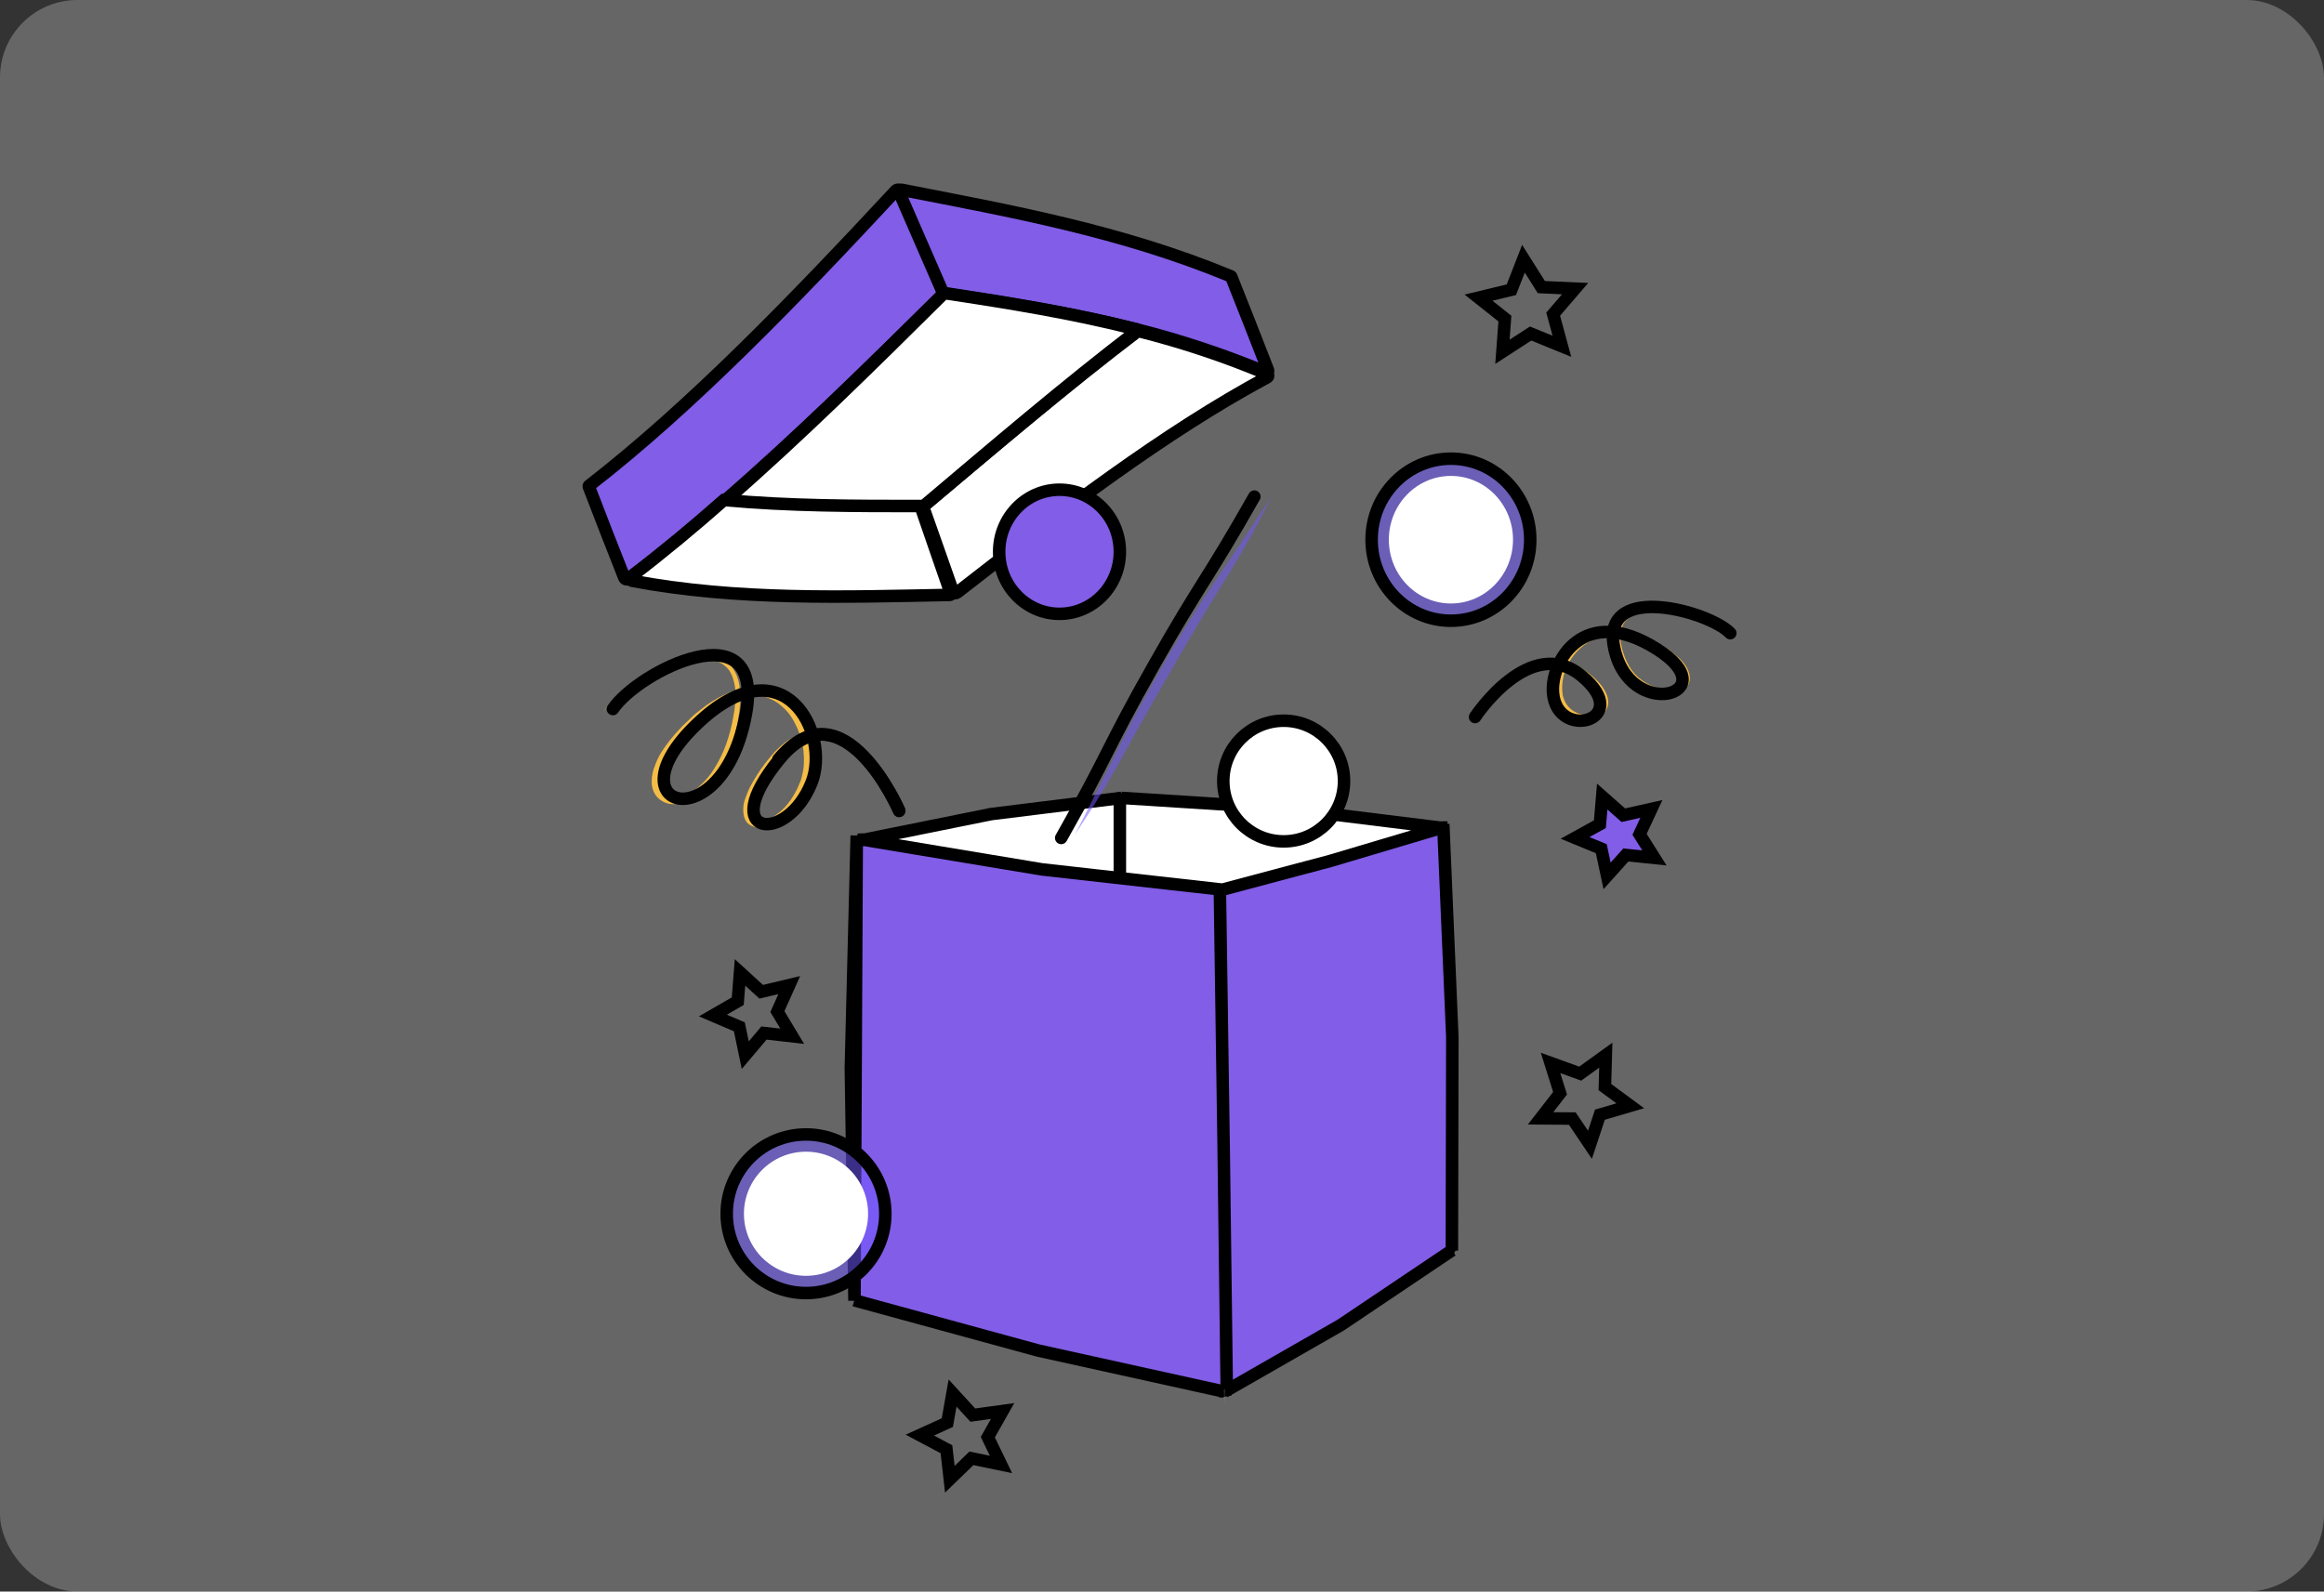 <svg width="600" height="411" viewBox="0 0 600 411" fill="none" xmlns="http://www.w3.org/2000/svg">
<rect x="0" y="0" width="600" height="411" fill="#333333" stroke="none"/>
<rect width="600" height="411" rx="20" fill="white" fill-opacity="0.25"/>
<path d="M221.249 215.766L219.727 275.803L220.664 335.899L219.668 336.604L220.605 335.782L268.075 348.765L316.19 359.397L316.365 360.631L316.131 359.397L346.159 342.185L374.899 322.858L375.484 323.211L374.84 322.976L374.957 267.873L372.616 212.829" fill="#825DE7"/>
<path d="M220.547 335.782L268.035 348.765L316.168 359.397L316.343 360.631L316.109 359.397L346.148 342.185L374.898 322.858L375.484 323.211L374.84 322.976L374.957 267.873L372.615 212.829M221.191 215.766L219.668 275.803L220.605 335.899L221.191 215.766Z" stroke="black" stroke-width="3.23" stroke-miterlimit="10"/>
<path d="M316.087 362.412L316.719 296.05L314.938 229.746" fill="white"/>
<path d="M316.719 358.85L315.915 296.201L314.938 229.746" stroke="black" stroke-width="3.23" stroke-miterlimit="10"/>
<path d="M290.008 204.815L288.227 215.441L289.181 226.184" fill="white"/>
<path d="M290.008 204.815L288.227 215.441L289.181 226.184" stroke="black" stroke-width="3.23" stroke-miterlimit="10"/>
<path d="M222.68 216.81L268.996 224.513L315.604 229.746L343.628 222.279L372.472 213.694H373.703L372.472 213.812L331.14 208.696L289.515 206.05V204.815L289.574 206.05L255.922 210.225L222.68 216.928L221.449 216.869L222.68 216.81Z" fill="white"/>
<path d="M222.68 216.81L268.996 224.513L315.604 229.746L343.628 222.279L372.472 213.694H373.703L372.472 213.812L331.14 208.696L289.515 206.05V204.815L289.574 206.05L255.922 210.225L222.68 216.928L221.449 216.869L222.68 216.81Z" stroke="black" stroke-width="3.23" stroke-miterlimit="10"/>
<path d="M289.118 226.184V206.596" stroke="black" stroke-width="3.23" stroke-miterlimit="10"/>
<path d="M243.684 75.613C243.743 75.672 243.684 75.79 243.625 75.908C224.697 94.558 205.827 113.089 186.898 129.496C178.668 136.637 170.438 143.365 162.208 149.503C162.115 149.562 162.009 149.598 161.899 149.609C161.789 149.62 161.678 149.605 161.575 149.564C161.472 149.524 161.381 149.46 161.307 149.377C161.233 149.295 161.179 149.196 161.15 149.089C158.093 141.358 155.037 133.568 152.039 125.719C151.98 125.601 151.98 125.483 152.097 125.424C178.492 104.945 204.886 77.62 231.281 49.233C231.633 48.878 232.162 48.937 232.28 49.35C236.101 58.085 239.863 66.82 243.684 75.613Z" fill="#825DE7" stroke="black" stroke-width="3.23" stroke-miterlimit="10" stroke-linecap="round"/>
<path d="M327.357 95.561C327.532 95.969 327.182 96.319 326.832 96.144C316.022 91.646 304.896 87.946 293.544 85.073C276.9 80.879 260.257 78.257 243.613 75.751C243.574 75.751 243.515 75.693 243.438 75.576L232.167 49.707C232.134 49.621 232.126 49.527 232.141 49.436C232.157 49.345 232.196 49.26 232.255 49.189C232.315 49.118 232.391 49.064 232.478 49.032C232.565 49 232.659 48.992 232.751 49.008C261.074 54.543 289.398 59.612 317.721 71.323C317.838 71.362 317.896 71.421 317.896 71.498C321.05 79.422 324.204 87.404 327.357 95.561Z" fill="#825DE7" stroke="black" stroke-width="3.23" stroke-miterlimit="10" stroke-linecap="round"/>
<path d="M327.196 97.406C300.471 111.77 273.745 132.289 247.077 153.042C246.992 153.103 246.895 153.145 246.792 153.163C246.689 153.181 246.583 153.176 246.483 153.148C246.382 153.12 246.288 153.069 246.21 153.001C246.131 152.932 246.068 152.845 246.027 152.749C243.459 145.48 240.95 138.269 238.383 131.058C238.366 130.999 238.362 130.936 238.372 130.875C238.382 130.814 238.405 130.756 238.441 130.706C256.881 115.229 275.32 99.517 293.76 85.505H293.993C305.264 88.338 316.304 92.022 327.021 96.527C327.43 96.644 327.547 97.231 327.196 97.406Z" fill="white" stroke="black" stroke-width="3.23" stroke-miterlimit="10" stroke-linecap="round"/>
<path d="M293.528 85.453C275.149 99.505 256.711 115.269 238.331 130.796L238.156 130.914C221.415 130.914 204.616 130.914 187.875 129.438C187.641 129.379 187.524 129.084 187.7 128.966C206.372 112.671 225.044 94.25 243.716 75.711H243.95C260.457 78.191 276.963 80.848 293.411 85.04C293.447 85.058 293.478 85.084 293.503 85.115C293.529 85.146 293.548 85.182 293.558 85.221C293.569 85.259 293.572 85.3 293.567 85.34C293.562 85.38 293.549 85.418 293.528 85.453Z" fill="white" stroke="black" stroke-width="3.23" stroke-miterlimit="10" stroke-linecap="round"/>
<path d="M245.249 153.627C217.932 154.162 190.557 155.113 163.24 150C162.717 149.882 162.485 149.228 162.892 148.93C170.912 142.807 178.875 136.208 186.896 129.134H187.07C203.867 130.679 220.664 130.679 237.461 130.679L237.694 130.798C240.251 138.289 242.866 145.779 245.482 153.33C245.491 153.365 245.492 153.403 245.484 153.439C245.477 153.475 245.461 153.509 245.438 153.538C245.416 153.567 245.387 153.589 245.354 153.605C245.321 153.62 245.285 153.628 245.249 153.627Z" fill="white" stroke="black" stroke-width="3.23" stroke-miterlimit="10" stroke-linecap="round"/>
<path d="M382.607 184.428C384.542 181.476 386.874 178.791 389.542 176.447C392.186 174.15 395.242 172.083 398.827 171.165C400.632 170.696 402.527 170.656 404.351 171.05C406.158 171.417 407.861 172.161 409.346 173.232C410.863 174.293 412.227 175.548 413.401 176.964C413.974 177.706 414.448 178.516 414.812 179.375C415.201 180.302 415.304 181.321 415.106 182.304C414.834 183.335 414.212 184.246 413.343 184.888C412.535 185.491 411.585 185.886 410.58 186.036C408.578 186.322 406.538 185.85 404.88 184.715C404.097 184.122 403.421 183.404 402.882 182.591C402.369 181.759 402.01 180.846 401.824 179.892C401.42 178.071 401.461 176.183 401.942 174.38C402.344 172.581 403.039 170.855 403.998 169.27C405.014 167.684 406.307 166.285 407.818 165.136C409.35 164.034 411.086 163.234 412.931 162.782C414.788 162.411 416.696 162.352 418.573 162.609C422.334 163.126 425.743 164.676 428.857 166.514C430.438 167.431 431.916 168.508 433.265 169.729C433.983 170.354 434.615 171.069 435.145 171.854C435.741 172.692 436.123 173.656 436.262 174.667C436.317 175.228 436.257 175.794 436.086 176.332C435.907 176.853 435.604 177.325 435.204 177.71C434.466 178.459 433.53 178.995 432.501 179.261C430.591 179.685 428.598 179.586 426.742 178.973C424.935 178.382 423.288 177.401 421.923 176.103C420.58 174.823 419.502 173.302 418.749 171.624C417.982 169.964 417.468 168.204 417.221 166.399C416.899 164.552 417.145 162.654 417.926 160.944C418.146 160.522 418.402 160.119 418.69 159.738L419.219 159.222L419.454 158.992L419.748 158.762L420.336 158.36L420.982 158.016L422.275 157.442C424.021 156.9 425.852 156.667 427.682 156.753C431.289 156.88 434.855 157.538 438.26 158.705C439.954 159.256 441.604 159.927 443.197 160.715C444.821 161.447 446.31 162.436 447.604 163.643C446.244 162.526 444.718 161.616 443.079 160.944C441.451 160.257 439.783 159.663 438.084 159.164C434.711 158.16 431.207 157.638 427.682 157.614C425.964 157.62 424.259 157.891 422.628 158.418C421.041 159.049 419.631 160.026 418.984 161.461C418.385 162.978 418.223 164.626 418.514 166.227C418.809 167.873 419.322 169.475 420.042 170.992C420.741 172.485 421.742 173.824 422.984 174.93C424.226 176.035 425.684 176.883 427.271 177.423C428.811 177.906 430.458 177.966 432.031 177.595C432.759 177.467 433.421 177.103 433.911 176.562C434.133 176.335 434.302 176.063 434.403 175.765C434.505 175.467 434.537 175.151 434.499 174.839C434.395 174.104 434.091 173.41 433.618 172.83C433.17 172.171 432.637 171.573 432.031 171.05C430.766 169.896 429.366 168.894 427.858 168.064C424.92 166.342 421.688 164.906 418.338 164.447C416.679 164.198 414.988 164.237 413.343 164.562C411.746 164.954 410.247 165.657 408.935 166.629C406.276 168.657 404.41 171.514 403.646 174.725C403.266 176.306 403.206 177.944 403.47 179.548C403.64 180.317 403.938 181.054 404.351 181.73C404.956 182.719 405.85 183.509 406.918 184C407.986 184.491 409.179 184.66 410.345 184.486C411.873 184.313 413.343 183.395 413.636 182.017C413.832 181.295 413.791 180.532 413.519 179.835C413.233 179.076 412.837 178.36 412.343 177.71C411.304 176.36 410.055 175.179 408.641 174.208C407.318 173.173 405.77 172.447 404.116 172.083C402.438 171.692 400.69 171.673 399.003 172.026C395.653 172.772 392.539 174.61 389.835 176.849C388.478 177.946 387.201 179.135 386.015 180.409C384.799 181.682 383.661 183.024 382.607 184.428Z" fill="#F5BD46"/>
<path d="M230.353 208.865C229.253 206.675 228.01 204.559 226.631 202.531C225.288 200.499 223.807 198.559 222.2 196.725C220.584 194.93 218.737 193.352 216.706 192.034L215.879 191.565L215.111 191.154C214.579 190.861 213.989 190.685 213.457 190.45C212.325 190.122 211.151 189.964 209.971 189.981C209.374 190.001 208.78 190.08 208.199 190.216C207.91 190.239 207.63 190.318 207.372 190.45L206.545 190.685L205.718 191.095L204.95 191.506L204.182 191.975L203.827 192.21L203.473 192.503L202.764 193.031L202.114 193.617L200.874 194.907L199.692 196.315C199.338 196.725 198.983 197.253 198.629 197.722C197.162 199.654 195.877 201.716 194.789 203.88L194.434 204.701L194.08 205.522C193.843 206.05 193.725 206.637 193.548 207.165C193.274 208.238 193.234 209.358 193.43 210.449C193.56 210.907 193.827 211.315 194.197 211.619C194.566 211.922 195.02 212.108 195.498 212.149C196.563 212.243 197.633 212.018 198.57 211.504C200.669 210.449 202.474 208.899 203.827 206.989C204.176 206.543 204.492 206.072 204.773 205.581C205.068 205.053 205.422 204.525 205.659 203.998C205.895 203.47 206.19 202.942 206.368 202.414L206.722 201.593L206.958 200.772C207.275 199.642 207.472 198.482 207.549 197.312C207.598 196.157 207.558 195.001 207.431 193.852C207.16 191.524 206.481 189.261 205.422 187.166C204.926 186.104 204.312 185.101 203.591 184.175C202.854 183.287 202.022 182.481 201.11 181.771C200.212 181.096 199.216 180.562 198.156 180.187C197.624 179.97 197.07 179.812 196.502 179.718L195.675 179.601C195.407 179.523 195.124 179.503 194.848 179.542C192.523 179.483 190.216 179.965 188.113 180.95C185.96 181.989 183.92 183.247 182.028 184.703L180.669 185.817L179.96 186.404L179.31 187.049L178.011 188.28C177.568 188.682 177.153 189.113 176.77 189.571C175.111 191.298 173.627 193.184 172.339 195.201C171.745 196.195 171.231 197.234 170.803 198.309C170.377 199.355 170.137 200.466 170.094 201.593C170.003 202.629 170.274 203.665 170.862 204.525C171.17 204.912 171.554 205.231 171.991 205.463C172.428 205.695 172.909 205.835 173.403 205.874C174.484 206.033 175.588 205.891 176.593 205.464C177.685 205.093 178.704 204.537 179.606 203.822C181.479 202.372 183.079 200.605 184.332 198.602C185.61 196.592 186.66 194.449 187.463 192.21C188.273 189.939 188.886 187.605 189.294 185.231C189.792 182.88 189.97 180.474 189.826 178.076C189.725 176.913 189.466 175.769 189.058 174.674C188.85 174.144 188.593 173.633 188.29 173.15C187.943 172.697 187.547 172.284 187.109 171.918C186.242 171.189 185.207 170.685 184.096 170.452C182.935 170.18 181.741 170.081 180.551 170.159C178.145 170.358 175.778 170.891 173.521 171.742C171.205 172.574 168.97 173.615 166.845 174.85C164.702 176.021 162.666 177.375 160.76 178.897C158.785 180.359 157.034 182.097 155.562 184.058C156.966 182.029 158.657 180.212 160.583 178.662C162.479 177.085 164.493 175.654 166.609 174.381C168.722 173.112 170.935 172.014 173.226 171.097C175.534 170.108 177.987 169.494 180.492 169.279C181.753 169.132 183.031 169.192 184.273 169.455C185.567 169.722 186.781 170.284 187.818 171.097C188.33 171.528 188.786 172.02 189.176 172.563C189.549 173.097 189.865 173.667 190.122 174.264C190.617 175.44 190.917 176.687 191.008 177.959C191.226 180.468 191.087 182.995 190.594 185.465C190.228 187.919 189.634 190.334 188.822 192.679C188.034 195.055 186.985 197.336 185.691 199.482C184.341 201.655 182.622 203.579 180.61 205.171C179.572 205.968 178.416 206.6 177.184 207.047C175.906 207.54 174.533 207.741 173.166 207.634C171.704 207.455 170.37 206.719 169.445 205.581C168.574 204.417 168.155 202.98 168.263 201.534C168.292 200.223 168.573 198.929 169.09 197.722C169.509 196.511 170.064 195.35 170.744 194.262C172.1 192.14 173.663 190.156 175.411 188.339C175.814 187.861 176.248 187.411 176.711 186.99L178.07 185.7L178.72 185.055L179.429 184.41L180.906 183.237C182.88 181.651 185.042 180.312 187.345 179.249C189.703 178.132 192.295 177.589 194.907 177.665C195.242 177.655 195.578 177.675 195.911 177.724L196.915 177.9C197.566 177.994 198.202 178.171 198.806 178.428C200.056 178.877 201.23 179.509 202.291 180.304C203.299 181.118 204.211 182.043 205.009 183.061C205.828 184.069 206.522 185.172 207.077 186.345C208.22 188.622 208.941 191.086 209.203 193.617C209.33 194.884 209.37 196.157 209.322 197.429C209.205 198.719 208.968 199.995 208.613 201.241L208.317 202.18L207.963 203.059C207.723 203.643 207.446 204.21 207.136 204.76C206.899 205.346 206.545 205.874 206.25 206.461C205.954 207.047 205.541 207.516 205.127 207.986C204.387 209.032 203.514 209.978 202.528 210.801C201.555 211.675 200.461 212.406 199.278 212.971C198.036 213.585 196.641 213.829 195.261 213.674C194.502 213.545 193.789 213.222 193.194 212.736L192.78 212.325C192.695 212.161 192.596 212.004 192.485 211.856C192.382 211.692 192.302 211.514 192.248 211.328L192.071 210.801C191.785 209.482 191.825 208.113 192.189 206.813C192.426 206.226 192.603 205.581 192.839 205.053L193.194 204.174L193.607 203.294C194.764 201.093 196.108 198.993 197.624 197.019L198.806 195.553L200.046 194.145L201.346 192.855L202.114 192.21L202.823 191.623L203.237 191.33L203.591 191.095L204.418 190.626L205.304 190.157L206.19 189.747L207.077 189.512L208.022 189.219C208.672 189.16 209.263 189.043 209.912 189.043C211.197 189.076 212.471 189.293 213.693 189.688L215.466 190.45L216.293 190.919L217.061 191.389C219.108 192.8 220.956 194.476 222.555 196.374C225.707 200.172 228.33 204.373 230.353 208.865Z" fill="#F5BD46"/>
<path d="M328.294 128.243C324.559 135.783 320.409 143.146 315.962 150.277C311.515 157.407 307.246 164.654 303.037 171.959C298.827 179.265 294.677 186.453 290.646 193.876C286.614 201.298 282.227 208.487 277.543 215.5C279.44 211.701 281.396 207.961 283.234 204.22C285.072 200.48 287.029 196.739 288.867 192.941C290.705 189.142 292.661 185.46 294.677 181.719C296.693 177.979 298.768 174.355 300.843 170.674C302.918 166.992 305.171 163.426 307.365 159.861C309.559 156.296 311.93 152.731 314.302 149.225C316.673 145.718 319.045 142.27 321.357 138.763C323.67 135.257 325.923 131.75 328.294 128.243Z" fill="#7058FF" fill-opacity="0.526"/>
<path d="M323.842 128.243C311.377 150.265 310.387 149.734 297.922 171.756C285.456 193.778 286.447 194.368 273.981 216.39" stroke="black" stroke-width="3.23" stroke-miterlimit="10" stroke-linecap="round"/>
<path d="M273.536 158.516C282.141 158.516 289.118 151.341 289.118 142.489C289.118 133.638 282.141 126.463 273.536 126.463C264.931 126.463 257.955 133.638 257.955 142.489C257.955 151.341 264.931 158.516 273.536 158.516Z" fill="#825DE7" stroke="black" stroke-width="3.23" stroke-miterlimit="10"/>
<path d="M331.41 217.281C340.016 217.281 346.992 210.305 346.992 201.699C346.992 193.094 340.016 186.118 331.41 186.118C322.805 186.118 315.829 193.094 315.829 201.699C315.829 210.305 322.805 217.281 331.41 217.281Z" fill="white" stroke="black" stroke-width="3.23" stroke-miterlimit="10" stroke-linecap="round"/>
<path d="M232.134 209.427C232.134 209.427 217.73 175.874 201.209 196.088C184.689 216.302 203.267 218.124 209.558 202.023C214.437 189.507 202.503 165.297 179.809 187.098C157.116 208.898 186.747 217.301 192.626 184.101C197.388 156.895 164.758 173.406 158.233 183.102" stroke="black" stroke-width="3.23" stroke-miterlimit="10" stroke-linecap="round"/>
<path d="M380.826 185.165C380.826 185.165 395.104 163.392 408.504 174.691C421.904 185.989 402.009 191.462 400.955 178.986C400.253 170.748 408.913 155.742 427.697 167.57C446.48 179.398 420.148 186.754 416.637 166.688C413.77 150.152 441.506 157.978 446.714 163.51" stroke="black" stroke-width="3.23" stroke-miterlimit="10" stroke-linecap="round"/>
<path d="M426.347 208.897L423.293 215.452L427.126 221.543L419.761 220.789L414.91 226.184L413.413 219.165L406.647 216.38L413.054 212.841L413.653 205.706L419.102 210.521L426.347 208.897Z" fill="#825DE7" stroke="black" stroke-width="3.23" stroke-miterlimit="10" stroke-linecap="round"/>
<path d="M203.767 254.389L200.707 261.234L204.532 267.603L197.235 266.77L192.41 272.484L190.88 265.163L184.053 262.246L190.468 258.555L191.056 251.115L196.529 256.115L203.767 254.389Z" stroke="black" stroke-width="3.23" stroke-miterlimit="10" stroke-linecap="round"/>
<path d="M410.487 295.634L405.928 288.86L397.743 288.801L402.771 282.321L400.315 274.487L407.974 277.255L414.579 272.484L414.346 280.731L420.893 285.561L413.06 287.858L410.487 295.634Z" stroke="black" stroke-width="3.23" stroke-miterlimit="10" stroke-linecap="round"/>
<path d="M258.845 364.38L255.029 371.135L258.434 378.182L250.802 376.597L245.225 382L244.345 374.247L237.476 370.606L244.579 367.376L245.93 359.741L251.154 365.438L258.845 364.38Z" stroke="black" stroke-width="3.23" stroke-miterlimit="10" stroke-linecap="round"/>
<path d="M403.242 89.427L395.163 86.13L387.891 90.848L388.526 82.266L381.717 76.867L390.2 74.821L393.316 66.808L397.933 74.139L406.647 74.537L400.992 81.129L403.242 89.427Z" stroke="black" stroke-width="3.23" stroke-miterlimit="10" stroke-linecap="round"/>
<path d="M232.134 209.267C232.134 209.267 217.619 176.101 200.971 196.082" stroke="black" stroke-width="3.23" stroke-miterlimit="10" stroke-linecap="round"/>
<path d="M374.594 160.297C385.904 160.297 395.072 150.929 395.072 139.373C395.072 127.817 385.904 118.449 374.594 118.449C363.283 118.449 354.115 127.817 354.115 139.373C354.115 150.929 363.283 160.297 374.594 160.297Z" fill="#7058FF" fill-opacity="0.526" stroke="black" stroke-width="3.23" stroke-miterlimit="10" stroke-linecap="round"/>
<path d="M374.594 155.845C383.445 155.845 390.62 148.47 390.62 139.373C390.62 130.276 383.445 122.901 374.594 122.901C365.742 122.901 358.567 130.276 358.567 139.373C358.567 148.47 365.742 155.845 374.594 155.845Z" fill="white"/>
<path d="M208.094 333.92C219.404 333.92 228.572 324.751 228.572 313.441C228.572 302.131 219.404 292.963 208.094 292.963C196.783 292.963 187.615 302.131 187.615 313.441C187.615 324.751 196.783 333.92 208.094 333.92Z" fill="#7058FF" fill-opacity="0.526" stroke="black" stroke-width="3.23" stroke-miterlimit="10" stroke-linecap="round"/>
<path d="M208.094 329.468C216.945 329.468 224.12 322.292 224.12 313.441C224.12 304.59 216.945 297.414 208.094 297.414C199.242 297.414 192.067 304.59 192.067 313.441C192.067 322.292 199.242 329.468 208.094 329.468Z" fill="white"/>
</svg>
